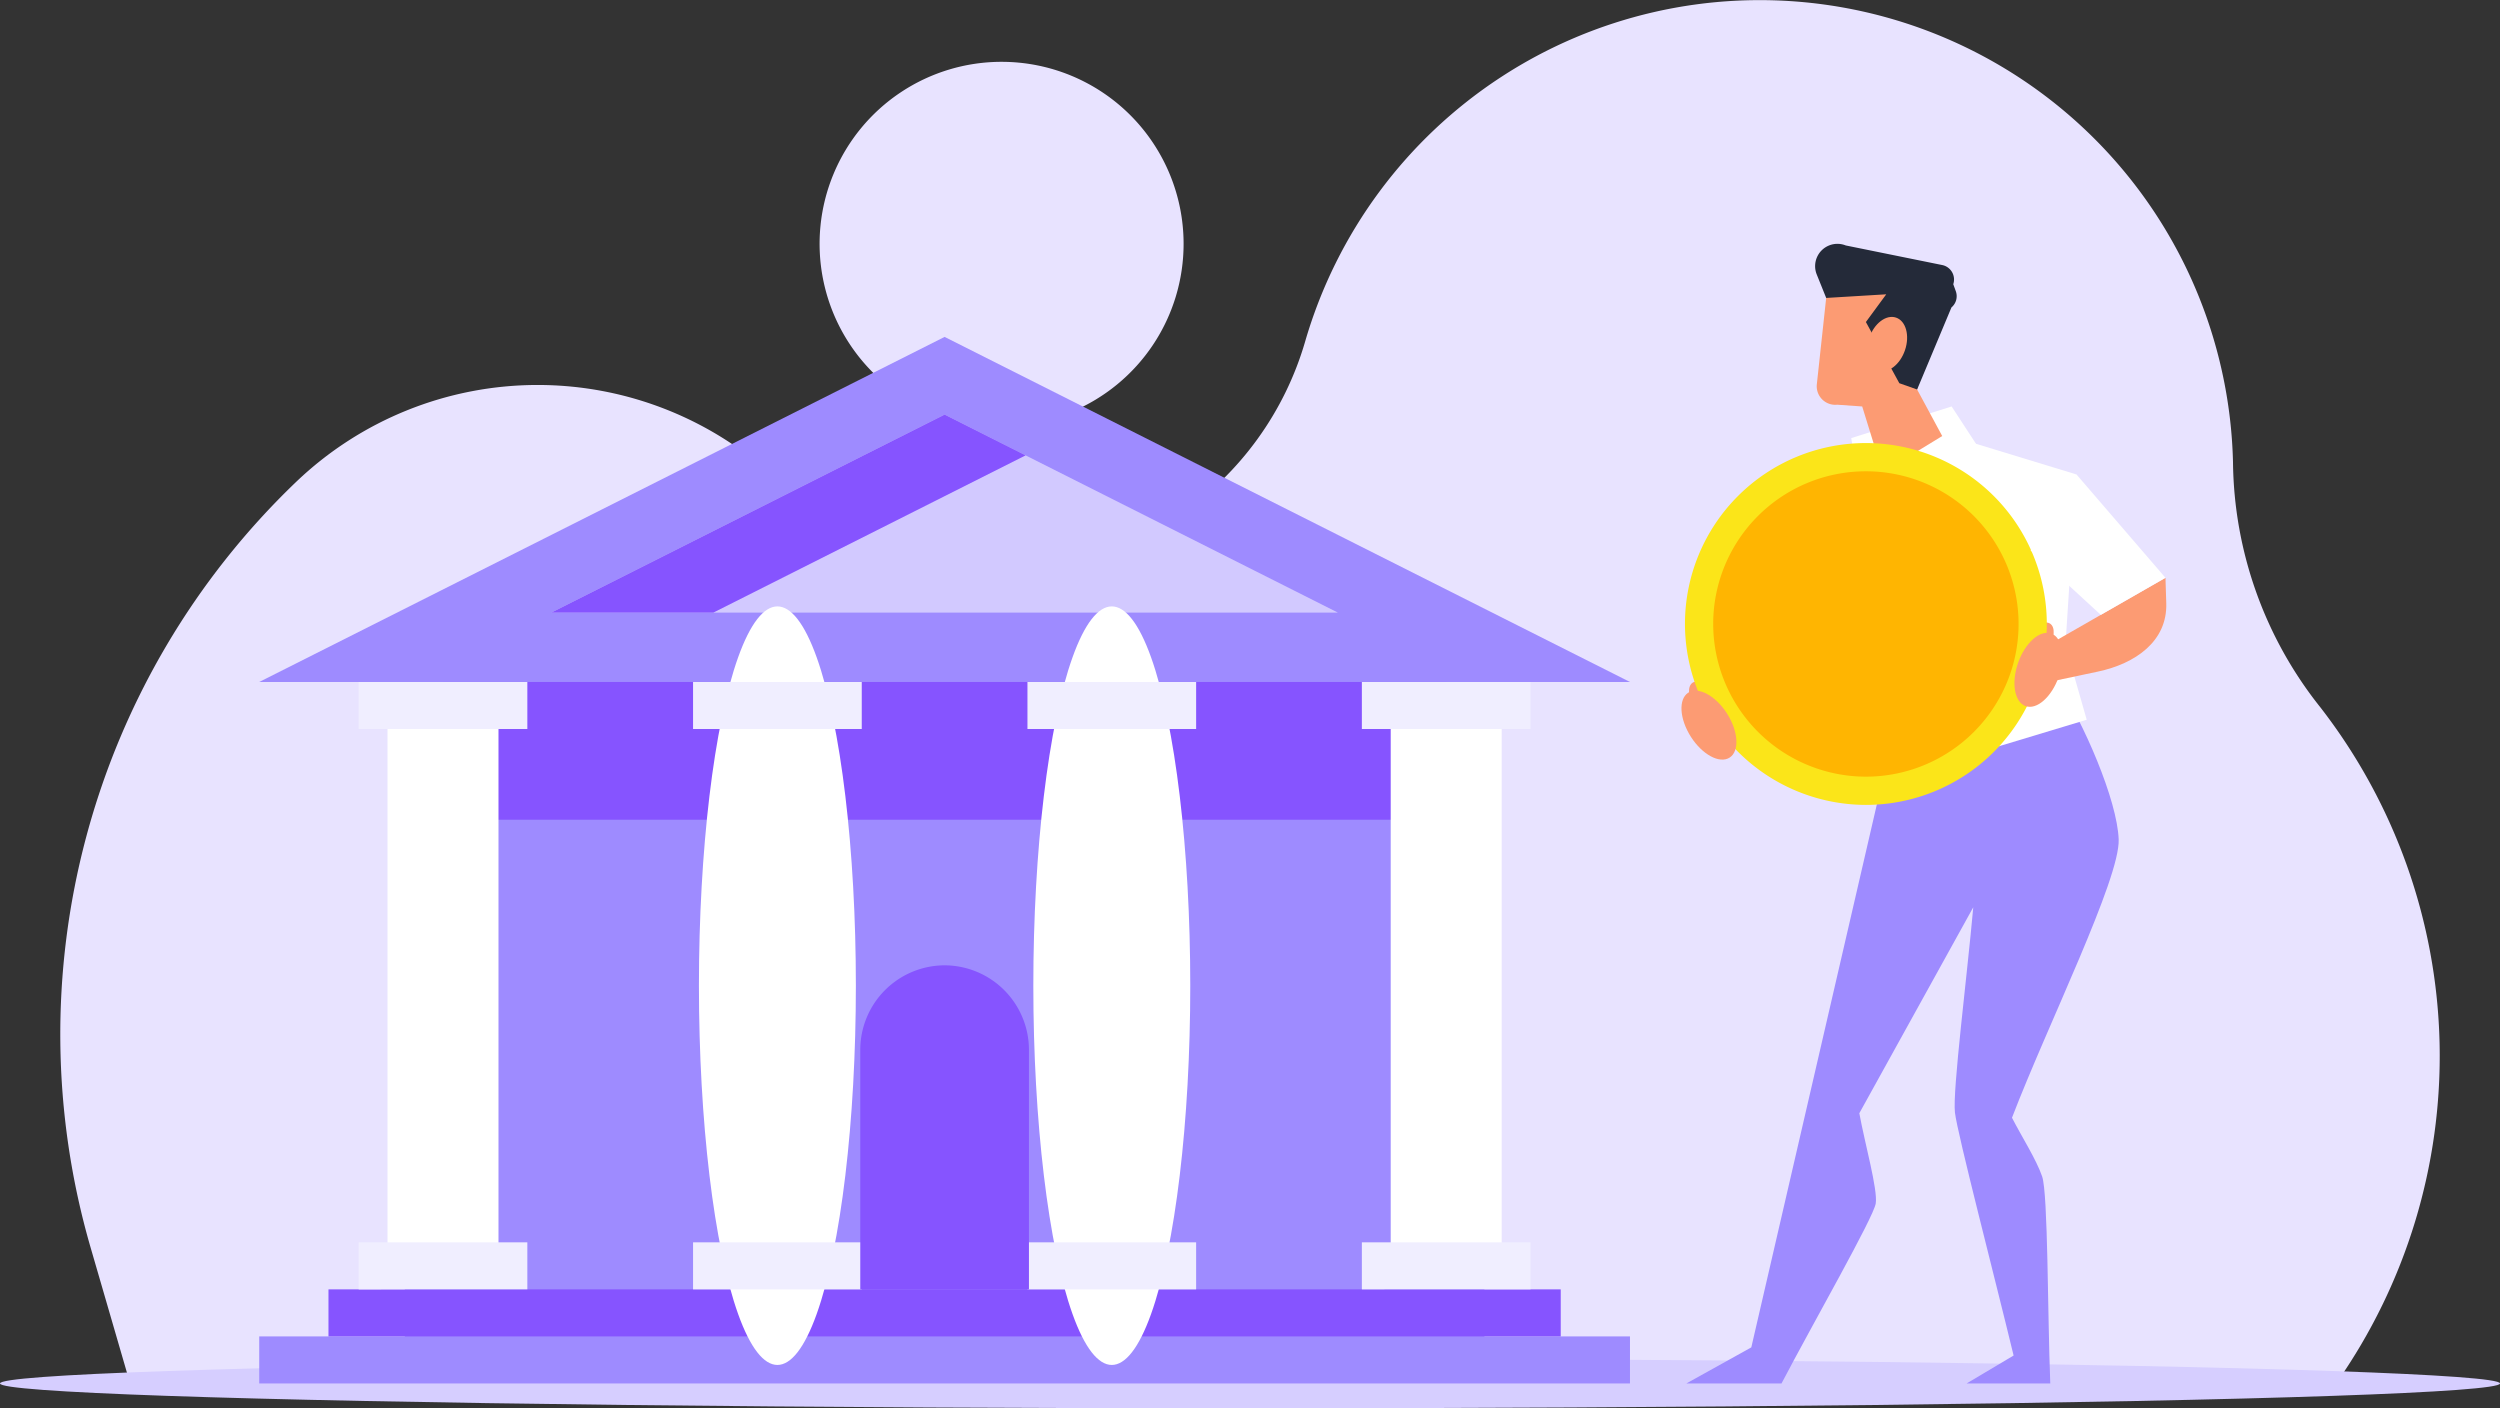 <svg xmlns="http://www.w3.org/2000/svg" width="547.998" height="308.7" viewBox="0 0 547.998 308.7"><rect x="0" y="0" width="547.998" height="308.7" fill="#333333" stroke="none"/><g transform="translate(-45.526 -134.473)"><path d="M73.976,437.725l-8.639-29.739A167.689,167.689,0,0,1,110.3,240.177a76.6,76.6,0,0,1,106.046,0,69.72,69.72,0,0,0,115.211-30.871,103.766,103.766,0,0,1,203.378,26.429,87.633,87.633,0,0,0,19.14,53.772,124.723,124.723,0,0,1,3.45,148.219Zm191.037-289.7a39.894,39.894,0,1,0,39.893,39.894A39.894,39.894,0,0,0,265.013,148.026Z" transform="translate(0.063 0)" fill="#e8e3ff" fill-rule="evenodd"/><ellipse cx="273.999" cy="5.448" rx="273.999" ry="5.448" transform="translate(45.526 432.277)" fill="#d6ceff"/><g transform="translate(102.349 208.322)"><rect width="236.636" height="157.596" transform="translate(31.915 66.525)" fill="#9e8bff"/><rect width="300.466" height="10.313" transform="translate(0 219.09)" fill="#9e8bff"/><rect width="270.108" height="10.311" transform="translate(15.179 208.779)" fill="#8654ff"/><g transform="translate(0 0)"><path d="M252.312,207.971l75.116,37.82,75.117,37.82H102.079l75.116-37.82Z" transform="translate(-102.079 -207.971)" fill="#9e8bff" fill-rule="evenodd"/><path d="M252.008,224.919l-86.2,43.4h172.4Z" transform="translate(-101.775 -207.89)" fill="#d2c9ff" fill-rule="evenodd"/><path d="M252.008,224.919l-86.2,43.4h35.516l68.444-34.461Z" transform="translate(-101.775 -207.89)" fill="#8654ff" fill-rule="evenodd"/></g><rect width="219.901" height="30.196" transform="translate(40.283 75.639)" fill="#8654ff"/><g transform="translate(21.795 75.639)"><rect width="24.325" height="117.573" transform="translate(6.325 7.784)" fill="#fff"/><path d="M123.77,283.251h36.975v10.313H123.77V283.251Zm0,122.827h36.975v10.313H123.77Z" transform="translate(-123.77 -283.251)" fill="#f0eeff" fill-rule="evenodd"/></g><g transform="translate(95.095 59.073)"><ellipse cx="17.2" cy="83.137" rx="17.2" ry="83.137" transform="translate(1.287)" fill="#fff"/><path d="M196.722,283.251H233.7v10.313H196.722V283.251Zm0,122.827H233.7v10.313H196.722Z" transform="translate(-196.722 -266.684)" fill="#f0eeff" fill-rule="evenodd"/><g transform="translate(73.3 0)"><ellipse cx="17.2" cy="83.137" rx="17.2" ry="83.137" transform="translate(1.287)" fill="#fff"/><path d="M269.674,283.251h36.974v10.313H269.674V283.251Zm0,122.827h36.974v10.313H269.674Z" transform="translate(-269.674 -266.684)" fill="#f0eeff" fill-rule="evenodd"/></g></g><g transform="translate(241.696 75.639)"><rect width="24.326" height="117.573" transform="translate(6.324 7.784)" fill="#fff"/><path d="M342.626,283.251H379.6v10.313H342.626V283.251Zm0,122.827H379.6v10.313H342.626Z" transform="translate(-342.626 -283.251)" fill="#f0eeff" fill-rule="evenodd"/></g><path d="M251.686,345.066h0a18.542,18.542,0,0,1,18.487,18.487V416.1H233.2V363.553A18.541,18.541,0,0,1,251.686,345.066Z" transform="translate(-101.452 -207.316)" fill="#8654ff" fill-rule="evenodd"/></g><g transform="translate(414.098 187.921)"><path d="M415.272,283.2c-1.436.332-1.7,2.425-.6,4.672s3.164,3.8,4.6,3.467,1.7-2.426.6-4.673S416.707,282.867,415.272,283.2Z" transform="translate(-412.338 -187.21)" fill="#fc9b73" fill-rule="evenodd"/><path d="M478.271,233.689l-6.876-10.545-22.008,6.934,3.212,19.658Z" transform="translate(-412.169 -187.497)" fill="#fff" fill-rule="evenodd"/><path d="M459.408,291.835Q443.531,360.5,427.654,429.166l-14.239,7.909h20.86c6.886-13.153,20.192-36.419,20.657-39.463s-2.4-13.181-3.6-19.772q12.487-22.573,24.976-45.147c-1.339,15-4.576,40.281-4.016,45.006s8.572,35.5,12.858,53.251q-5.149,3.064-10.3,6.124h18.337c-.6-15.132-.478-41.629-1.788-45.394s-4.4-8.568-6.605-12.851c7.8-20.336,23.7-52.381,23.387-61.009s-7.7-25.655-13.507-34.458L467.137,270.6Z" transform="translate(-412.341 -187.27)" fill="#9e8bff" fill-rule="evenodd"/><path d="M496.387,275.5l2.417-37.466L460.676,226.4l-21.187,22.928L452.43,281.6l-2.212,15.756,14.149,3.495,2.811-15.221,3.093,15.467,30.781-9.3Z" transform="translate(-412.216 -187.481)" fill="#fff" fill-rule="evenodd"/><path d="M492.311,270.319c1.436.332,1.7,2.425.6,4.672s-3.166,3.8-4.6,3.467-1.7-2.425-.6-4.672S490.875,269.987,492.311,270.319Z" transform="translate(-411.989 -187.272)" fill="#fc9b73" fill-rule="evenodd"/><path d="M469.364,229.765l-5.5-10.2,4.122-23.268-23.5-1.948-2.605,24.07a4.068,4.068,0,0,0,4.481,4.48l5.464.385,3.211,10.378,3.181,2.918Z" transform="translate(-412.205 -187.635)" fill="#fc9b73" fill-rule="evenodd"/><path d="M481.015,281.789l37.1-21.267.174,5.565c.262,8.376-6.8,13.264-15,15l-21.181,4.483Z" transform="translate(-412.018 -187.318)" fill="#fc9b73" fill-rule="evenodd"/><path d="M452.772,310.445a39.658,39.658,0,1,0-39.66-39.658A39.735,39.735,0,0,0,452.772,310.445Z" transform="translate(-412.342 -187.459)" fill="#fbe519" fill-rule="evenodd"/><path d="M452.742,304.225a33.469,33.469,0,1,0-33.469-33.467A33.533,33.533,0,0,0,452.742,304.225Z" transform="translate(-412.313 -187.429)" fill="#ffb501" fill-rule="evenodd"/><path d="M492.137,272.528c2.707,0,4.053,3.631,3.008,8.109s-4.086,8.111-6.792,8.111-4.052-3.63-3.007-8.111S489.431,272.528,492.137,272.528Z" transform="translate(-411.999 -187.261)" fill="#fc9b73" fill-rule="evenodd"/><path d="M498.569,237.974l19.509,22.656-14.171,8.124-15.391-14.139Z" transform="translate(-411.982 -187.426)" fill="#fff" fill-rule="evenodd"/><path d="M414.7,285.231c-2.638.613-3.129,4.452-1.1,8.58s5.811,6.978,8.447,6.367,3.128-4.454,1.1-8.58S417.333,284.62,414.7,285.231Z" transform="translate(-412.346 -187.201)" fill="#fc9b73" fill-rule="evenodd"/><path d="M443.935,199.526l-2.072-5.147a4.887,4.887,0,0,1,6.357-6.359l21.146,4.294a3.237,3.237,0,0,1,2.423,4.2l.555,1.53a3.223,3.223,0,0,1-.955,3.566l-7.523,17.983-3.9-1.376-7.33-13.411,4.464-6.075Z" transform="translate(-412.207 -187.666)" fill="#242a39" fill-rule="evenodd"/><path d="M459.193,203.761c2.169.735,3.048,3.928,1.962,7.133s-3.723,5.209-5.893,4.474-3.048-3.929-1.962-7.135S457.024,203.025,459.193,203.761Z" transform="translate(-412.153 -187.59)" fill="#fc9b73" fill-rule="evenodd"/></g></g></svg>